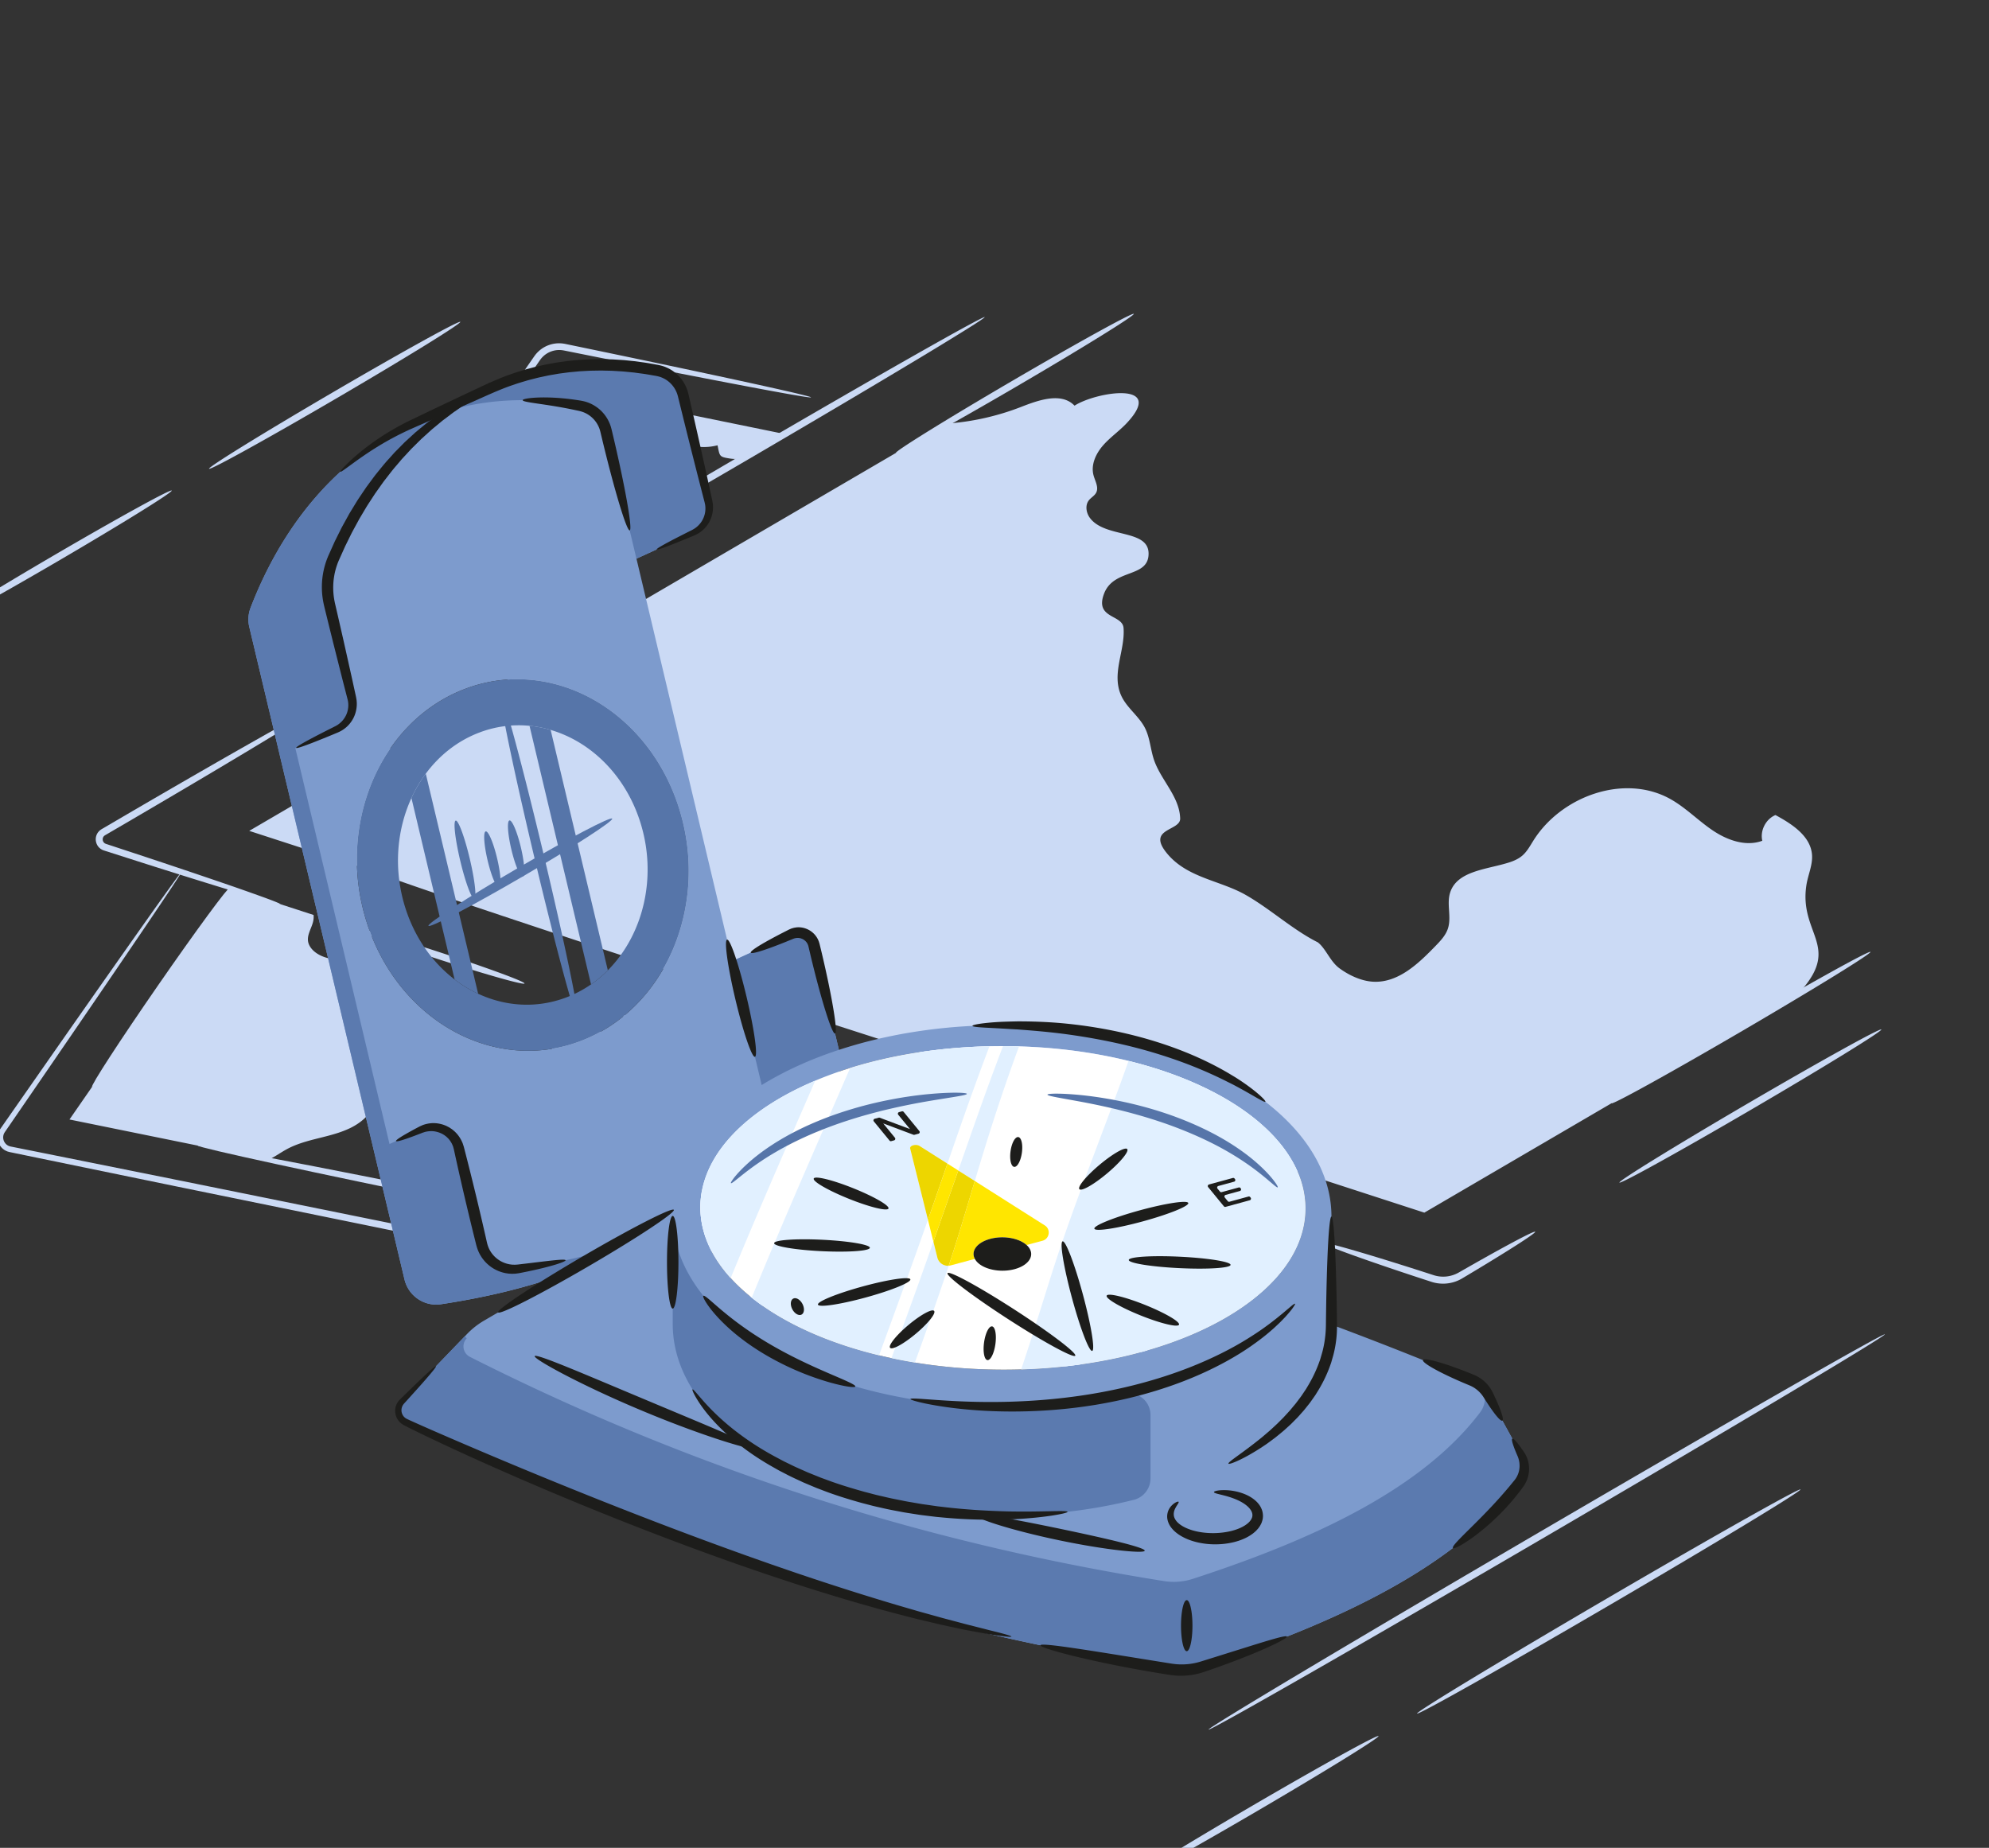 <svg xmlns="http://www.w3.org/2000/svg" width="395" height="367" fill="none"><rect width="100%" height="100%" fill="#333333" stroke="none"/><path fill="#CBDAF5" d="M11.463 111.477c12.7-7.425 22.838-13.714 22.643-14.047-.194-.333-10.648 5.416-23.349 12.84-12.7 7.425-22.838 13.714-22.644 14.047.195.333 10.649-5.416 23.35-12.84zm55.355-32.359c13.779-8.054 24.79-14.854 24.596-15.187-.195-.333-11.523 5.926-25.301 13.981-13.78 8.055-24.791 14.855-24.596 15.188.194.333 11.522-5.927 25.3-13.982zM81.83 211.431a8.919 8.919 0 0 0-3.314 1.622c-2.163 1.7-2.858 4.308-4.165 6.604-1.106 1.942-2.72 3.36-4.714 4.344-4.06 2.002-8.815 2.096-12.792 4.303-1.198.665-2.311 1.474-3.553 2.062l-.025.011-39.468-8.033 31.85-46.022 16.625 5.401a4.13 4.13 0 0 1-.066 1.195c-.314 1.561-1.558 3.058-.844 4.683.623 1.417 2.226 2.301 3.661 2.663 2.98.751 7.987.133 9.463 3.619.375.888.088 1.556-.037 2.438-.118.842.516 1.423 1.19 1.818 1.323.773 2.995.937 3.977 2.237 1.113 1.476.406 3.374.504 5.053.11 1.868.834 3.611 2.017 5.051.243.298.067.854-.308.951zm73.992-125.229-8.369 4.892c-.852.085-1.708.1-2.492-.024-2.146-.338-2.017-.427-2.46-2.628-5.842 1.488-9.826-2.282-15.296-3.058-4.927-.698-11.862 4.57-12.062 6.859-.201 2.29 6.868 1.93 7.296 3.335.427 1.405-3.27 1.828-2.083 4.054 1.189 2.228 4.052-.722 5.774.23.96.529 1.593 1.65 1.676 2.716l-5.277 3.084c-6.286 1.624-12.676 5.792-17.17 4.6-5.115-1.356 1.591-4.263.198-5.271-1.393-1.009-10.572.042-10.572.042l18.956-27.393 41.881 8.562z"/><path fill="#CBDAF5" d="M161.048 78.92c-.01.047-.516-.01-1.475-.157a188.75 188.75 0 0 1-4.177-.717c-3.62-.651-8.85-1.64-15.307-2.89a4161.124 4161.124 0 0 1-25.906-5.107l-1.646-.33c-.27-.052-.57-.118-.8-.15a4.682 4.682 0 0 0-.742-.052 4.663 4.663 0 0 0-2.793.98c-.1.077-.193.164-.291.245-.089.09-.182.178-.269.27-.081.098-.17.19-.246.293-.077.106-.148.193-.235.322l-1.003 1.454-8.324 12.053c-11.421 16.505-21.826 31.401-29.415 42.144a1294.708 1294.708 0 0 1-9.047 12.683 184.505 184.505 0 0 1-2.519 3.407c-.59.77-.917 1.162-.956 1.134-.04-.028.212-.471.725-1.295.514-.821 1.291-2.021 2.302-3.557 2.024-3.072 4.99-7.491 8.681-12.935 7.381-10.887 17.657-25.873 29.08-42.378 2.858-4.123 5.651-8.15 8.348-12.037l1.008-1.45c.077-.115.187-.258.284-.387.098-.133.213-.25.321-.376.113-.12.232-.234.35-.347.126-.105.246-.218.378-.316a5.995 5.995 0 0 1 3.609-1.244c.32 0 .64.02.955.071.33.05.581.112.863.168l1.645.34 3.232.671c8.513 1.77 16.177 3.381 22.608 4.754 6.432 1.374 11.631 2.51 15.22 3.326 1.793.407 3.183.734 4.124.972.939.239 1.428.386 1.42.433l-.002.004zM35.94 173.347c.02.014-.126.266-.428.744-.303.479-.763 1.185-1.372 2.105a1010.74 1010.74 0 0 1-5.389 8.016c-4.704 6.944-11.548 16.967-20.03 29.334l-6.662 9.705-.874 1.271-.22.319c-.032.049-.051.09-.08.133-.023.045-.057.084-.072.132-.038.092-.086.182-.107.28-.012.049-.032.095-.039.144l-.022.149c-.011.049-.009.099-.011.149 0 .051-.009.101-.002.15.011.101.013.202.04.3.037.199.118.389.22.564l.08.129c.03.042.065.078.096.119.057.084.141.144.21.218l.121.091.06.046.066.037.132.075.141.058.07.029c.024.009.05.013.075.02l.148.04c.119.027.258.054.386.079l.789.158 1.586.318 3.214.644 27.601 5.552 63.23 12.814c44.849 9.128 85.438 17.47 114.804 23.576l5.373 1.119 1.301.272.322.067c.106.022.197.033.297.052a4.362 4.362 0 0 0 2.811-.537c.333-.19.634-.428.899-.697.27-.27.477-.563.719-.914l1.39-1.985 2.652-3.784c3.429-4.872 6.381-9.068 8.793-12.498a965.796 965.796 0 0 1 5.605-7.867c.646-.894 1.145-1.573 1.486-2.026.342-.452.527-.676.546-.663.02.014-.126.266-.428.745-.302.478-.763 1.184-1.372 2.104a1001.985 1001.985 0 0 1-5.389 8.016l-8.598 12.634a21445.494 21445.494 0 0 0-3.975 5.815c-.22.327-.486.714-.804 1.036a5.093 5.093 0 0 1-1.073.85 5.25 5.25 0 0 1-3.394.681c-.116-.02-.242-.037-.35-.059l-.323-.065-1.304-.259-5.383-1.071c-29.417-5.859-70.036-14.046-114.885-23.174l-63.209-12.922-27.576-5.678a4784.73 4784.73 0 0 1-4.793-.991c-.263-.055-.525-.11-.787-.163-.133-.028-.256-.052-.398-.084l-.236-.064c-.04-.011-.079-.021-.118-.035l-.113-.046-.227-.097-.214-.122-.107-.063-.098-.074a8.252 8.252 0 0 1-.194-.15c-.115-.115-.242-.221-.339-.353-.05-.064-.104-.126-.15-.191l-.129-.206a2.907 2.907 0 0 1-.341-.9c-.04-.157-.048-.318-.06-.479-.007-.08.001-.161.002-.241.005-.08.003-.161.02-.241l.04-.238c.013-.08.041-.155.062-.232.04-.157.11-.301.174-.447.03-.074.075-.138.115-.208.04-.066.084-.139.123-.199l.222-.318.882-1.266 6.736-9.653A6761.401 6761.401 0 0 1 28.3 183.894c2.42-3.424 4.31-6.077 5.604-7.866.646-.895 1.145-1.574 1.486-2.026.342-.452.527-.676.547-.664l.002.009z"/><path fill="#CBDAF5" d="M91.13 110.604c.318.22-3.145 5.771-7.731 12.397-4.586 6.628-8.562 11.822-8.879 11.603-.318-.22 3.145-5.771 7.731-12.397 4.586-6.627 8.562-11.821 8.879-11.603zm-45.428 65.642c.318.22-5.563 9.265-13.133 20.205-7.571 10.939-13.965 19.629-14.283 19.411-.318-.22 5.564-9.265 13.134-20.205 7.57-10.94 13.965-19.629 14.282-19.411zm-6.438 51.28c.077-.378 23.943 4.161 53.305 10.136 29.362 5.976 53.103 11.128 53.026 11.506-.077.378-23.943-4.161-53.305-10.136-29.362-5.976-53.103-11.128-53.026-11.506z"/><path fill="#CBDAF5" d="m236.29 238.265-17.813 25.739-55.552-11.307-34.957-7.116a41.19 41.19 0 0 1-1.792-1.421c-3.672-3.08-6.835-6.717-9.827-10.447-2.892-3.605-6.19-7.298-7.884-11.658-.812-2.087-1.158-4.386-.649-6.591.259-1.125.73-2.188 1.136-3.265.432-1.148.662-2.248.672-3.476.007-1.004 0-2.067.508-2.969.438-.78 1.184-1.305 2.043-1.532 2.048-.539 4.39.171 6.407.535 2.665.48 5.32 1.004 7.969 1.567 2.015.429 4.636.628 5.974 2.412 1.075 1.432 1.092 3.612 3.002 4.277 1.513.526 3.424.448 4.354 1.995.981 1.63-.304 4.134 1.695 5.125 1.351.671 3.08.808 3.891 2.251.173.311.124.857-.308.951-.775.169-3.043.886-1.869 2.004.488.464 1.241.671 1.853.914.805.317 1.61.637 2.415.955 2.79 1.104 5.69 2.75 8.759 1.917 2.468-.67 5.212-2.139 7.753-.877 1.705.847 2.765 3.284 1.475 4.91-.187.236-1.135.932-.96 1.254.088.162.755.22.899.246a24.778 24.778 0 0 0 3.139.39.517.517 0 0 1 .537-.408c.177 0 .315.062.422.155 1.888-.429 3.981-.193 5.94.079 1.387.192 2.867.43 3.893 1.382 1.15 1.068 1.431 2.744 1.962 4.221.53 1.477 1.695 3.028 3.26 2.916.724-.052 1.392-.463 2.117-.468 2.08-.009 2.808 2.989 4.731 3.784 1.758.728 3.609-.642 5.171-1.731 1.563-1.088 3.989-1.841 5.14-.324.425.563.53 1.298.786 1.957.465 1.199 1.514 2.186 2.771 2.453 1.257.266 2.68-.263 3.356-1.356 1.03-1.666.158-3.799-.57-5.617-.729-1.817-1.155-4.234.381-5.449 1.683-1.331 4.94-.474 5.647-2.502.203-.583.08-1.223.077-1.842a6.92 6.92 0 0 1 .09-1.168l21.956 7.135zm121.567-41.727a8.728 8.728 0 0 0-.658.859l-74.337 43.449-233.368-75.825 138.373-80.877a50.674 50.674 0 0 0 14.923-3.328c3.51-1.369 7.99-2.957 10.606-.245 4.315-2.786 18.195-4.946 10.414 3.413-1.479 1.588-3.302 2.831-4.734 4.46-1.433 1.63-2.471 3.85-1.911 5.947.308 1.153 1.075 2.374.535 3.44-.325.64-1.035.985-1.473 1.552-.775 1.007-.512 2.526.261 3.535 3.063 4 11.597 2.12 11.611 7.028.014 4.909-6.895 2.908-8.83 7.934-1.934 5.026 3.654 4.119 3.859 6.839.341 4.532-2.477 9.076-.44 13.489 1.109 2.401 3.49 4.01 4.69 6.366.965 1.893 1.082 4.095 1.724 6.121 1.307 4.137 5.14 7.425 5.271 11.863.074 2.52-6.692 1.913-2.676 6.86 4.017 4.946 10.518 5.393 15.651 8.302 4.9 2.778 9.399 6.958 14.362 9.44 1.61 1.253 2.429 3.772 4.27 5.134 1.879 1.389 4.352 2.558 6.722 2.685 5.036.271 9.103-3.728 12.359-7.078 1.002-1.032 2.036-2.114 2.484-3.482.74-2.258-.272-4.802.421-7.077 1.34-4.401 7.294-4.645 11.68-6.035.952-.301 1.889-.704 2.649-1.351.958-.815 1.564-1.955 2.233-3.02 5.569-8.876 18.144-13.353 27.266-8.198 3.026 1.709 5.479 4.268 8.363 6.207 2.884 1.938 6.564 3.25 9.822 2.04-.473-2.024.694-4.308 2.614-5.107 3.283 1.779 6.973 4.156 7.259 7.88.157 2.039-.795 3.988-1.11 6.009-1.493 9.575 6.729 12.009-.885 20.771z"/><path fill="#CBDAF5" d="M371.462 189.06c.194.333-11.165 7.335-25.374 15.64-14.209 8.304-25.883 14.765-26.078 14.432-.194-.333 11.165-7.334 25.374-15.639 14.208-8.305 25.883-14.766 26.078-14.433zM177.907 89.964c-.194-.333 10.226-6.786 23.275-14.413 13.05-7.627 23.786-13.54 23.981-13.208.195.334-10.226 6.786-23.275 14.413-13.049 7.628-23.786 13.54-23.981 13.208zm17.644-26.982c.049.082-1.221.932-3.559 2.395a717.607 717.607 0 0 1-9.97 6.085c-8.449 5.084-20.169 12.025-33.159 19.618-12.989 7.592-24.789 14.399-33.366 19.265-4.288 2.433-7.77 4.382-10.193 5.701-2.422 1.319-3.786 2.009-3.833 1.926-.049-.082 1.22-.932 3.558-2.395s5.745-3.542 9.97-6.084c8.449-5.085 20.17-12.026 33.159-19.619 12.99-7.592 24.79-14.399 33.366-19.265 4.288-2.433 7.77-4.382 10.193-5.7 2.424-1.32 3.786-2.01 3.834-1.927zM94.209 122.214c.194.333-6.423 4.563-14.781 9.449-8.358 4.884-15.291 8.575-15.486 8.242-.194-.334 6.423-4.563 14.781-9.449 8.358-4.885 15.291-8.575 15.486-8.242z"/><path fill="#CBDAF5" d="M63.942 139.905c.049.083-1.001.804-2.939 2.033-1.939 1.23-4.767 2.971-8.278 5.096-7.02 4.25-16.769 10.038-27.578 16.356-1.353.788-2.688 1.568-4.004 2.337l-.247.144c-.05.026-.057.039-.084.056-.024.016-.046.032-.071.046-.04.038-.081.073-.118.112a1.921 1.921 0 0 1-.049.063l-.026.031-.019.035a.93.93 0 0 0-.124.626.92.92 0 0 0 .291.561c.043.031.077.073.126.095l.069.042c.023.014.051.021.077.032l.078.034.132.043.263.087 8.082 2.668c5.15 1.71 9.779 3.269 13.663 4.597a509.39 509.39 0 0 1 9.174 3.214c2.157.788 3.335 1.268 3.305 1.359-.03.093-1.265-.212-3.473-.842s-5.389-1.584-9.312-2.792a1622.803 1622.803 0 0 1-13.755-4.312l-8.107-2.591-.263-.086-.132-.042-.179-.07c-.06-.025-.12-.047-.178-.078l-.17-.101c-.117-.063-.216-.154-.32-.238-.406-.353-.655-.861-.735-1.38a2.313 2.313 0 0 1 .307-1.546l.052-.088.061-.081.128-.16c.09-.099.191-.192.294-.28l.163-.115c.052-.035.12-.082.154-.1l.247-.145 4.001-2.342c10.81-6.318 20.637-11.971 27.786-16.003a510.888 510.888 0 0 1 8.502-4.713c2.023-1.086 3.165-1.646 3.214-1.563l-.008.001zm4.773 43.909c.119-.366 8.152 1.914 17.94 5.095 9.79 3.181 17.63 6.056 17.509 6.423-.119.367-8.152-1.914-17.94-5.094-9.79-3.181-17.63-6.057-17.51-6.424zm53.928 17.523c.029-.093 1.563.309 4.312 1.114 2.748.805 6.71 2.013 11.597 3.535 9.774 3.042 23.247 7.338 38.101 12.165 14.854 4.827 28.279 9.271 37.975 12.554 4.848 1.642 8.764 2.993 11.461 3.957 2.696.965 4.173 1.54 4.144 1.633-.03.092-1.564-.31-4.312-1.115-2.749-.805-6.711-2.013-11.598-3.535-9.773-3.042-23.247-7.337-38.101-12.164s-28.279-9.271-37.975-12.554c-4.848-1.642-8.764-2.993-11.46-3.956-2.697-.964-4.174-1.54-4.144-1.633v-.001zm140.002 45.49c.06-.183 2.557.444 6.547 1.607 3.99 1.164 9.471 2.863 15.499 4.822a6.204 6.204 0 0 0 4.981-.506l.944-.54 1.832-1.044c2.389-1.356 4.55-2.56 6.375-3.554 3.649-1.986 5.955-3.133 6.053-2.966.098.166-2.033 1.614-5.555 3.819a423.37 423.37 0 0 1-6.223 3.811l-1.809 1.085c-.309.185-.621.369-.936.558a7.395 7.395 0 0 1-3.547 1.028 7.476 7.476 0 0 1-2.546-.364c-6.029-1.959-11.462-3.807-15.374-5.211-3.911-1.404-6.301-2.363-6.241-2.548v.003zm58.963-11.957c-.195-.334 11.291-7.409 25.652-15.804 14.363-8.394 26.163-14.929 26.358-14.596.194.333-11.291 7.409-25.652 15.803-14.363 8.395-26.163 14.93-26.358 14.597zm-95.03-12.311c-.119.367-34.12-10.351-75.945-23.941-41.825-13.59-75.634-24.903-75.515-25.27.119-.367 34.121 10.352 75.946 23.941 41.825 13.59 75.633 24.904 75.514 25.27zm-3.054 151.606c-.195-.333 10.895-7.176 24.767-15.285 13.874-8.109 25.279-14.413 25.473-14.08.195.334-10.894 7.177-24.767 15.286-13.874 8.108-25.278 14.413-25.473 14.079zm57.893-33.836c-.195-.333 16.693-10.566 37.721-22.857 21.028-12.29 38.232-21.984 38.426-21.651.195.334-16.694 10.566-37.722 22.857-21.028 12.29-38.231 21.984-38.425 21.651zm-41.397 3.179c-.194-.333 29.711-18.175 66.797-39.851s67.307-38.977 67.501-38.644c.195.333-29.711 18.175-66.797 39.851s-67.306 38.977-67.501 38.644z"/><path fill="#7D9BCD" d="m302.043 288.841-6.526-11.839a6.559 6.559 0 0 0-3.208-2.884 748.156 748.156 0 0 0-9.723-3.993 776.882 776.882 0 0 0-18.123-7.027h-.048v-21.564l.002-.038c-.06-10.465-7.435-19.938-19.308-26.793a66.726 66.726 0 0 0-4.668-2.451c-4.97-2.366-10.551-4.317-16.582-5.766-7.727-1.854-16.191-2.878-25.066-2.878-.586 0-1.171.005-1.754.015l-.118.002a84.904 84.904 0 0 0-1.984.05c-.442.016-.881.033-1.321.053-.166.005-.331.017-.495.025-.401.019-.802.038-1.201.062l-.546.037c-.379.025-.759.05-1.136.079-.19.013-.378.031-.569.044-.37.031-.738.06-1.104.093l-.577.056c-.36.035-.722.07-1.08.109l-.579.064c-.356.039-.712.079-1.071.124l-.569.071c-.356.045-.71.093-1.065.144-.185.023-.369.052-.555.077-.356.05-.711.105-1.065.157l-.536.085c-.358.056-.715.114-1.073.174-.17.031-.343.058-.515.089-.36.062-.722.128-1.08.194-.163.031-.323.06-.486.093-.368.07-.732.143-1.098.217l-.451.091a122.957 122.957 0 0 0-1.527.331c-.39.087-.775.178-1.158.267l-.352.085c-.407.097-.808.198-1.209.298a90.557 90.557 0 0 0-5.916 1.725l-4.949-20.8a3.24 3.24 0 0 0-4.503-2.198l-11.742 5.377-19.013-79.939 11.296-5.173a5.405 5.405 0 0 0 3.009-6.162l-5.036-21.174a6.501 6.501 0 0 0-5.093-4.87c-12.223-2.38-23.705-.913-33.753 3.768v-.004L81.65 84.291v.003c-5.07 2.341-9.779 5.499-14.038 9.392-7.52 6.873-13.633 16.04-17.86 27.054a6.426 6.426 0 0 0-.242 3.793l6.062 25.489 18.7 78.611 6.062 25.489c.78 3.274 3.936 5.421 7.264 4.912 8.377-1.276 16.588-3.152 24.322-5.961L96.112 262.3a15.502 15.502 0 0 0-3.35 2.637L79.82 278.385a2.558 2.558 0 0 0 .69 4.056c44.711 22.585 95.015 40.054 151.955 49.093 2.103.335 4.258.174 6.285-.482 27.431-8.917 50.449-20.034 62.89-36.422a5.322 5.322 0 0 0 .406-5.785l-.004-.004zM72.925 183.465c-6.312-19.325 2.408-40.215 19.476-46.66 17.064-6.443 36.016 4 42.327 23.325 6.312 19.326-2.41 40.215-19.476 46.658-17.066 6.445-36.016-3.997-42.327-23.323zm185.693 61.177c-4.187 15.497-29.087 27.389-59.258 27.389-16.589 0-31.63-3.594-42.538-9.41-9.016-4.807-15.207-11.128-17.112-18.187a17.502 17.502 0 0 1-.339-7.771l27.234-23.615c.027-.078.048-.155.073-.233 9.313-3.19 20.393-5.041 32.293-5.041 16.588-.002 31.629 3.597 42.539 9.407 10.905 5.816 17.677 13.846 17.732 22.721a17.809 17.809 0 0 1-.622 4.74h-.002z"/><path fill="#fff" d="M259.24 239.902a17.767 17.767 0 0 1-.621 4.74c-4.188 15.497-29.087 27.389-59.258 27.389-16.59 0-31.631-3.594-42.538-9.41-9.016-4.807-15.208-11.128-17.113-18.187a17.59 17.59 0 0 1-.621-4.532c-.109-17.745 26.699-32.128 59.881-32.128 16.588-.002 31.629 3.597 42.538 9.407 10.906 5.816 17.678 13.847 17.732 22.721z"/><path fill="#E1F0FF" d="M145.104 253.84c2.498-6.07 5.059-12.114 7.652-18.145 3.024-7.029 6.09-14.042 9.143-21.06-13.951 5.882-22.876 15.012-22.814 25.267a17.81 17.81 0 0 0 .622 4.532c.896 3.327 2.747 6.488 5.395 9.406h.002zm35.652-25.724 1.599 6.422 1.925 7.716c-3.16 9.001-6.432 17.965-9.704 26.927-6.646-1.609-12.653-3.841-17.753-6.56-2.795-1.49-5.322-3.128-7.531-4.888 5.005-12.269 10.307-24.415 15.599-36.564 1.314-3.016 2.627-6.034 3.937-9.053 8.184-2.551 17.605-4.094 27.676-4.313-2.937 7.711-5.655 15.506-8.352 23.304l-5.522-3.504c-.011-.006-.021-.016-.035-.022-.727-.42-1.984-.067-1.837.535h-.002zm7.651 23.273c-.156.48-.315.958-.478 1.436-2.004 5.959-4.104 11.88-6.24 17.792a100.27 100.27 0 0 1-4.65-.879c.989-2.71 1.981-5.418 2.966-8.127 1.816-4.995 3.593-10 5.357-15.012l.786 3.158a2.16 2.16 0 0 0 2.259 1.632zm13.969-43.563c-2.489 6.734-4.757 13.543-6.875 20.408a834.183 834.183 0 0 0-1.914 6.321l-3.282-2.081c1.23-3.52 2.461-7.04 3.702-10.554a563.98 563.98 0 0 1 5.185-14.144c1.066.002 2.129.019 3.182.05h.002zm39.133 9.355c-5.008-2.668-10.892-4.869-17.391-6.468a598.579 598.579 0 0 1-1.216 3.401c-4.772 13.175-10.04 26.179-14.257 39.549-1.926 6.108-3.798 12.246-5.849 18.315 28.609-.861 51.797-12.429 55.826-27.335a17.6 17.6 0 0 0 .621-4.739c-.054-8.875-6.826-16.905-17.732-22.721l-.002-.002z"/><path fill="#5B7AAF" d="M228.481 281.07v12.543c0 2.01-1.357 3.777-3.307 4.267-7.949 1.998-16.723 3.104-25.95 3.104-18.063 0-34.442-4.238-46.316-11.096-9.815-5.668-16.558-13.122-18.632-21.447a22.614 22.614 0 0 1-.679-5.345v-21.604c.011 1.814.242 3.597.679 5.345 2.074 8.323 8.815 15.779 18.632 21.445 11.876 6.858 28.253 11.098 46.316 11.098 8.425 0 16.474-.922 23.859-2.604 2.765-.63 5.4 1.457 5.4 4.292l-.002.002zm73.563 7.771-6.526-11.839a6.494 6.494 0 0 0-1.104-1.469 4.826 4.826 0 0 1-.493 5.01c-11.285 14.867-32.167 24.952-57.053 33.04a12.257 12.257 0 0 1-5.702.44c-51.655-8.199-97.289-24.048-137.848-44.538a2.32 2.32 0 0 1-.628-3.679l-.4-.385-12.474 12.96a2.558 2.558 0 0 0 .691 4.056c44.711 22.585 95.014 40.054 151.955 49.093 2.102.335 4.257.174 6.284-.482 27.431-8.917 50.449-20.034 62.89-36.422a5.322 5.322 0 0 0 .406-5.785h.002zm-199.118-36.829c-3.326.505-6.484-1.64-7.264-4.914l-4.538-19.085c-.788-3.314-4.408-5.08-7.506-3.663l-9.349 4.281 6.062 25.489c.78 3.276 3.936 5.421 7.264 4.914 8.377-1.278 16.584-3.152 24.318-5.961l7.986-4.662c-5.512 1.558-11.202 2.72-16.971 3.601h-.002zm58.727-64.295a3.238 3.238 0 0 0-4.501-2.198l-11.744 5.377 5.855 24.608c4.462-2.751 9.632-5.115 15.339-6.991l-4.949-20.796zM96.814 77.342 81.645 84.29h.002c-5.07 2.345-9.779 5.503-14.038 9.396-7.52 6.875-13.635 16.04-17.86 27.054a6.433 6.433 0 0 0-.242 3.795l6.062 25.489 11.299-5.173a5.406 5.406 0 0 0 3.008-6.164l-4.42-18.576a14.76 14.76 0 0 1 .75-9.179c5.451-12.828 13.565-22.946 23.499-29.58h.002a53.155 53.155 0 0 1 7.111-4.004v-.004l-.004-.002zM74.267 228.631l3.088-1.416-18.698-78.608-3.09 1.415h-.002l18.7 78.609h.002zm66.429-129.007L135.66 78.45a6.472 6.472 0 0 0-5.037-4.861c-12.244-2.397-23.745-.931-33.809 3.756a53.704 53.704 0 0 0-7.11 4.004c7.923-2.17 16.525-2.504 25.531-.75a6.498 6.498 0 0 1 5.092 4.871l6.064 25.49 11.298-5.177a5.404 5.404 0 0 0 3.007-6.162v.002z"/><path fill="#5675A9" d="M145.158 234.988c-.048-.044.027-.218.217-.511.095-.145.221-.321.372-.524.155-.202.344-.422.557-.672.862-.993 2.221-2.339 4.074-3.791a41.557 41.557 0 0 1 3.142-2.224c.577-.384 1.195-.744 1.826-1.125.64-.362 1.297-.744 1.988-1.098a57.67 57.67 0 0 1 4.402-2.093 66.96 66.96 0 0 1 4.883-1.864 79.602 79.602 0 0 1 4.999-1.503 80.764 80.764 0 0 1 4.73-1.089 78.788 78.788 0 0 1 8.115-1.197c4.651-.426 7.541-.292 7.553-.043.017.283-2.833.634-7.374 1.398a130.32 130.32 0 0 0-7.919 1.582c-1.481.335-3.02.74-4.609 1.177a99.348 99.348 0 0 0-4.873 1.504 81.53 81.53 0 0 0-4.773 1.782 68.227 68.227 0 0 0-4.325 1.932c-.681.323-1.33.67-1.969.995-.625.344-1.241.666-1.818 1.008a55.594 55.594 0 0 0-3.175 1.964c-3.798 2.54-5.8 4.596-6.023 4.392zm62.861-17.582c.017-.246 2.863-.328 7.434.172 4.557.519 10.857 1.667 17.498 4.058 3.312 1.204 6.385 2.594 9.062 4.079 2.678 1.487 4.957 3.067 6.745 4.542 1.791 1.477 3.09 2.84 3.909 3.843.817 1.007 1.17 1.638 1.073 1.719-.225.196-2.134-1.888-5.812-4.476a57.574 57.574 0 0 0-6.757-4.058c-2.643-1.355-5.649-2.658-8.878-3.831-6.473-2.331-12.596-3.669-17.045-4.525-4.457-.838-7.254-1.237-7.231-1.523h.002z"/><path fill="#EDD600" d="m188.15 231.107-2.608 7.537a593.646 593.646 0 0 1-1.262 3.61l-1.925-7.717-1.599-6.421c-.147-.6 1.109-.953 1.837-.535.014.006.024.016.035.022l5.522 3.504zm2.154 1.369c-1.647 4.708-3.289 9.418-4.942 14.125l.786 3.157a2.16 2.16 0 0 0 2.259 1.633c1.841-5.576 3.497-11.208 5.179-16.834l-3.282-2.081z"/><path fill="#FFE600" d="M190.305 232.474c-1.648 4.708-3.29 9.419-4.943 14.125l-1.067-4.288-.015-.058c.424-1.205.844-2.409 1.262-3.611.871-2.511 1.741-5.022 2.608-7.537l2.155 1.369zm16.717 13.956-2.637.707h-.002l-.513.138a4.563 4.563 0 0 0-.778-.558c-1.148-.664-2.734-1.016-4.344-.966h-.002a9.138 9.138 0 0 0-2.142.314c-2.602.71-3.843 2.418-3.006 3.97l-4.792 1.286a2.242 2.242 0 0 1-.401.068c1.841-5.576 3.497-11.208 5.179-16.834l6.641 4.215 7.262 4.607c1.241.786.952 2.674-.467 3.053h.002z"/><path fill="#1D1D1B" d="M203.094 246.717c-1.663-.96-4.248-1.266-6.488-.652-2.604.712-3.843 2.418-3.006 3.97.079.148.178.295.296.44.29.356.678.668 1.133.931 1.663.96 4.249 1.266 6.489.655 2.854-.781 4.068-2.755 2.711-4.411a3.45 3.45 0 0 0-.357-.371 4.447 4.447 0 0 0-.778-.56m-23.641-25.889 3.121 3.812a.328.328 0 0 1-.166.523l-.804.219a.329.329 0 0 1-.201-.01l-5.955-2.236-.031.008 2.309 2.821a.327.327 0 0 1-.166.522l-.564.155a.322.322 0 0 1-.338-.108l-3.123-3.812a.328.328 0 0 1 .166-.523l.804-.219a.329.329 0 0 1 .201.01l5.973 2.24.021-.004-2.315-2.826a.327.327 0 0 1 .166-.523l.563-.155a.324.324 0 0 1 .339.108v-.002zm65.372 13.13-4.728 1.292a.327.327 0 0 0-.166.523l3.123 3.814c.081.1.214.141.338.108l4.802-1.313a.326.326 0 0 0 .166-.522l-.087-.107a.33.33 0 0 0-.339-.108l-3.765 1.028a.323.323 0 0 1-.339-.109l-.593-.724a.327.327 0 0 1 .167-.523l2.825-.772a.327.327 0 0 0 .166-.523l-.058-.069a.323.323 0 0 0-.339-.109l-3.386.926a.325.325 0 0 1-.339-.109l-.484-.59a.327.327 0 0 1 .167-.523l3.128-.856a.326.326 0 0 0 .167-.522l-.087-.107a.33.33 0 0 0-.339-.108v.003z"/><path fill="#5675A9" d="M103.822 174.073c10.076-5.881 18.026-11.021 17.757-11.482-.269-.461-8.655 3.933-18.731 9.813-10.076 5.881-18.026 11.022-17.757 11.483.269.461 8.655-3.933 18.731-9.814z"/><path fill="#5675A9" d="M114.666 202.051c-.519.124-4.335-14.048-8.523-31.654-4.187-17.606-7.161-31.977-6.642-32.101.519-.124 4.334 14.048 8.522 31.654 4.188 17.606 7.161 31.977 6.643 32.101zm-10.84-27.962c-.519.124-1.533-2.269-2.265-5.345-.732-3.077-.904-5.669-.386-5.793.519-.124 1.534 2.269 2.266 5.345.731 3.077.904 5.669.385 5.793zm-4.718 2.177c.518-.123.346-2.717-.386-5.793-.731-3.076-1.745-5.469-2.264-5.345-.52.123-.347 2.717.385 5.793.731 3.075 1.745 5.469 2.264 5.345zm-4.926 2.202c-.519.124-1.763-3.243-2.782-7.519-1.016-4.277-1.42-7.843-.902-7.967.519-.124 1.764 3.243 2.782 7.52 1.016 4.276 1.421 7.842.902 7.966zm.775 18.902a25.231 25.231 0 0 1-4.676-2.84l-8.573-36.039a26.93 26.93 0 0 1 2.85-4.835l10.399 43.714zm25.751-4.654a23.763 23.763 0 0 1-3.334 2.795l-12.216-51.359c1.419.134 2.822.409 4.193.812l11.359 47.752h-.002z"/><path fill="#5675A9" d="M134.729 160.13c-6.312-19.325-25.264-29.768-42.33-23.325-17.067 6.445-25.785 27.335-19.476 46.66 6.31 19.326 25.26 29.769 42.327 23.324 17.066-6.444 25.786-27.335 19.477-46.659h.002zm-14.021 32.586a23.638 23.638 0 0 1-3.334 2.795 22.811 22.811 0 0 1-4.954 2.604c-5.874 2.217-12.042 1.777-17.463-.745a25.286 25.286 0 0 1-4.676-2.84c-4.307-3.294-7.78-8.079-9.7-13.957-2.485-7.616-1.87-15.554 1.128-22.082a26.896 26.896 0 0 1 2.85-4.835c2.708-3.659 6.332-6.54 10.67-8.177a21.877 21.877 0 0 1 9.925-1.325 22.29 22.29 0 0 1 4.193.812c7.874 2.305 14.71 8.839 17.721 18.059 3.572 10.942.737 22.554-6.36 29.693v-.002z"/><path fill="#1D1D1B" d="M234.064 298.279c.048.064-.008.196-.132.399-.122.201-.32.476-.503.832-.186.355-.347.802-.33 1.28.01.48.217.98.647 1.454.432.471 1.071.904 1.837 1.243.767.345 1.656.608 2.618.778 1.918.339 4.158.331 6.325-.195.536-.14 1.061-.3 1.543-.507.248-.095.472-.215.701-.328.112-.058.215-.125.321-.185l.159-.093.145-.103c.203-.13.368-.281.542-.424.072-.077.145-.153.221-.228.075-.076.122-.157.186-.235.069-.075.098-.158.149-.234.021-.039.052-.077.066-.116l.044-.118c.079-.155.101-.308.116-.461.006-.153 0-.308-.037-.463a2.274 2.274 0 0 0-.176-.468 3.438 3.438 0 0 0-.699-.877c-.577-.537-1.277-.941-1.945-1.253-1.352-.623-2.583-.914-3.431-1.125-.854-.207-1.347-.338-1.347-.499 0-.151.495-.322 1.423-.382a11.05 11.05 0 0 1 3.934.508c.817.265 1.711.64 2.58 1.31.434.335.858.757 1.208 1.305.171.277.32.587.426.926.107.34.157.708.159 1.082a3.275 3.275 0 0 1-.194 1.103l-.092.266c-.031.089-.078.164-.119.247-.085.161-.164.333-.271.473-.102.143-.201.3-.317.43l-.351.389c-.249.23-.505.466-.78.656a8.648 8.648 0 0 1-1.734.978c-.606.269-1.236.466-1.878.633a15.722 15.722 0 0 1-3.791.445 15.495 15.495 0 0 1-3.516-.403c-1.105-.261-2.135-.642-3.043-1.15-.906-.505-1.702-1.148-2.254-1.939a3.898 3.898 0 0 1-.587-1.276 3.047 3.047 0 0 1-.052-1.278c.14-.794.536-1.344.887-1.694.356-.356.681-.548.916-.651.234-.102.383-.11.428-.048l-.002-.004zm-84.139-88.383c.611-.146-.133-5.473-1.662-11.899-1.528-6.427-3.263-11.519-3.873-11.374-.611.146.133 5.473 1.662 11.9 1.529 6.426 3.263 11.518 3.873 11.373zm-.83-20.687c-.129-.284 1.412-1.304 4.012-2.72.65-.354 1.365-.733 2.137-1.132l1.201-.612c.106-.052.199-.103.321-.159.141-.06.283-.122.428-.178.149-.046.302-.089.455-.132.157-.029.315-.056.474-.081 1.29-.151 2.716.347 3.669 1.423.126.128.223.281.333.424.103.147.188.31.279.467.075.164.153.331.217.503l.081.261c.025.084.056.188.07.244l.391 1.623c2.085 8.766 3.281 15.991 2.669 16.137-.609.145-2.795-6.844-4.882-15.613l-.38-1.624c-.015-.077-.029-.102-.04-.151l-.035-.13c-.031-.083-.068-.162-.099-.245-.046-.074-.081-.155-.13-.229-.054-.068-.093-.149-.155-.209a2.241 2.241 0 0 0-1.8-.796c-.081.012-.163.018-.244.025-.079.02-.159.037-.24.051a5.247 5.247 0 0 1-.232.077c-.093.035-.211.087-.316.128l-1.247.509c-.805.325-1.56.62-2.253.879-2.771 1.042-4.55 1.545-4.68 1.259l-.004.001zm-36.776 61.086c.067.298-2.817 1.26-7.615 2.251l-.921.186-.477.093-.242.047-.276.038c-.188.022-.376.062-.57.062-.193.008-.387.016-.584.02l-.597-.037c-.201-.018-.4-.058-.604-.087a7.414 7.414 0 0 1-4.42-2.666 7.463 7.463 0 0 1-1.318-2.536 17.433 17.433 0 0 1-.103-.349l-.077-.31-.155-.621c-.103-.416-.207-.838-.314-1.262-.42-1.7-.848-3.462-1.277-5.27a589.885 589.885 0 0 1-2.337-10.209l-.254-1.165c-.021-.091-.04-.202-.062-.275l-.064-.229-.06-.228-.087-.217a4.45 4.45 0 0 0-.983-1.51c-.11-.099-.211-.207-.323-.298l-.347-.264-.366-.222c-.122-.07-.254-.122-.38-.184a4.944 4.944 0 0 0-1.558-.389 5.234 5.234 0 0 0-1.48.135c-.115.025-.224.072-.336.105-.114.038-.215.062-.34.116l-.701.271a73.13 73.13 0 0 1-2.335.858c-1.296.443-2.04.621-2.107.478-.066-.143.558-.593 1.739-1.282.59-.344 1.32-.751 2.174-1.208.213-.114.436-.23.664-.352.106-.06.254-.122.387-.182.138-.058.275-.13.422-.18a6.427 6.427 0 0 1 1.944-.362c.7-.004 1.439.106 2.166.362.179.071.364.133.543.22l.53.277c.168.113.339.225.51.337.166.12.32.26.483.393a6.3 6.3 0 0 1 1.532 2.101l.139.311c.035.109.072.217.106.326l.105.329c.035.112.052.193.08.292l.297 1.154a583.745 583.745 0 0 1 2.512 10.166c.43 1.806.842 3.572 1.23 5.28l.29 1.27.14.625.07.31c.024.098.049.172.07.261.18.68.488 1.307.889 1.849a5.608 5.608 0 0 0 3.152 2.101c.149.029.296.071.445.092.149.02.298.037.445.057.149.003.296.009.442.013.147.012.29-.015.433-.017l.215-.014.242-.029.478-.056c.316-.037.624-.074.924-.108 4.813-.577 7.802-.98 7.872-.664v-.004zM96.815 77.348c.033.072-.22.283-.73.62-.253.168-.573.367-.952.596l-.612.366c-.213.14-.442.286-.682.443-.482.308-1.02.649-1.606 1.022l-1.86 1.288c-.338.22-.667.484-1.012.743l-1.066.806c-.182.14-.374.27-.554.424l-.552.458-1.148.949-.296.244-.289.261c-.193.175-.387.353-.584.53l-1.208 1.095-1.207 1.194-.62.614c-.212.203-.404.43-.609.647l-1.237 1.335c-.215.221-.406.467-.612.705l-.612.722c-.844.953-1.618 2.012-2.449 3.065-.402.536-.786 1.1-1.188 1.657l-.602.844-.574.88c-.38.59-.778 1.178-1.157 1.788l-1.111 1.868c-.093.157-.188.314-.281.473-.093.157-.176.321-.266.484l-.53.976c-.352.654-.724 1.306-1.047 1.99-.335.677-.672 1.359-1.01 2.046-.315.699-.63 1.404-.948 2.112l-.238.531-.118.263-.1.252c-.07.166-.134.335-.192.505a13.452 13.452 0 0 0-.64 2.592c-.204 1.4-.185 2.814.032 4.171.054.34.122.67.197 1.012.084.358.165.715.248 1.071.165.71.325 1.413.486 2.108l.933 4.085c.597 2.662 1.162 5.193 1.69 7.56l.75 3.431.044.205.022.103.02.118c.028.159.059.317.078.476l.039.474c.004.159 0 .316 0 .471a6.342 6.342 0 0 1-.33 1.789 5.882 5.882 0 0 1-.78 1.535 5.9 5.9 0 0 1-1.101 1.197 5.917 5.917 0 0 1-1.29.817c-.232.114-.418.183-.615.269-.196.081-.39.16-.577.24a214.049 214.049 0 0 1-3.903 1.576c-2.155.838-3.378 1.233-3.442 1.09-.066-.144 1.032-.81 3.074-1.896 1.02-.542 2.277-1.188 3.742-1.926l.56-.281c.186-.095.397-.193.552-.286.339-.178.654-.419.95-.692.299-.269.556-.598.78-.954.223-.356.407-.753.521-1.177.119-.422.182-.869.178-1.326l-.015-.343c-.016-.114-.029-.228-.044-.345-.02-.114-.049-.228-.072-.342l-.02-.087-.027-.101-.052-.203c-.28-1.09-.573-2.227-.877-3.4l-1.895-7.512-1.007-4.067a797.11 797.11 0 0 1-.776-3.17 19.124 19.124 0 0 1-.24-1.161 15.705 15.705 0 0 1 .885-8.472l.117-.294.122-.273.244-.546.976-2.171c.352-.704.7-1.407 1.05-2.102.334-.701.722-1.371 1.09-2.043l.553-1.001c.093-.164.18-.333.279-.495.099-.161.197-.324.294-.484l1.168-1.911c.398-.623.817-1.226 1.22-1.83l.605-.896.637-.862c.426-.567.833-1.138 1.26-1.684.881-1.07 1.706-2.141 2.603-3.101.218-.244.437-.486.652-.728.219-.239.424-.484.653-.707l1.32-1.338c.219-.217.426-.441.65-.644l.662-.608 1.29-1.181 1.293-1.073a426.69 426.69 0 0 1 .935-.77l.318-.237 1.23-.912c.199-.147.396-.294.592-.437.193-.145.398-.27.592-.403l1.144-.755c.372-.242.724-.486 1.088-.687l2.002-1.156a96.208 96.208 0 0 1 1.737-.867l.741-.358c.236-.103.463-.192.67-.277a25.9 25.9 0 0 1 1.06-.407c.58-.205.897-.279.93-.207h.004z"/><path fill="#1D1D1B" d="M130.409 109.122c-.066-.143 1.309-.935 3.847-2.248l2.118-1.08.594-.298c.101-.05.204-.103.308-.153l.157-.077.139-.078a4.684 4.684 0 0 0 1.05-.763 4.733 4.733 0 0 0 1.438-3.961c-.017-.129-.027-.259-.062-.387-.031-.133-.048-.248-.093-.406-.077-.303-.157-.607-.238-.916a1610.32 1610.32 0 0 1-4.387-17.392l-.612-2.487-.038-.157-.039-.134-.074-.261c-.067-.168-.116-.345-.197-.51a5.465 5.465 0 0 0-2.157-2.46 5.853 5.853 0 0 0-1.016-.476 7.237 7.237 0 0 0-1.172-.271c-.888-.15-1.783-.326-2.693-.432l-1.368-.186-1.385-.135a52.723 52.723 0 0 0-.695-.068c-.232-.021-.466-.031-.699-.047l-1.407-.085c-.47-.025-.943-.025-1.417-.038-.475-.01-.951-.03-1.427-.014l-1.483.023c-.492.016-.984.05-1.471.074a89.68 89.68 0 0 1-.732.038c-.244.018-.486.045-.728.066l-1.446.136c-.479.064-.955.128-1.429.19-.236.032-.474.06-.709.096l-.703.122c-.466.084-.933.155-1.395.248-.461.099-.918.198-1.373.294-.457.09-.906.211-1.353.326-.446.118-.895.22-1.334.348-.875.267-1.748.504-2.591.81-1.703.553-3.316 1.238-4.88 1.92l-.968.422-.417-.931v-.004l1.377.513a1517.34 1517.34 0 0 1-15.264 6.74l.401-1.077v.004l.331.757-.726.32c-4.724 2.075-8.25 4.4-10.625 6.07-2.373 1.687-3.638 2.71-3.754 2.583-.099-.106.963-1.357 3.204-3.29 2.244-1.914 5.71-4.506 10.496-6.84l-.4 1.077v-.004l-.346-.716.746-.36c4.327-2.087 9.424-4.507 15.073-7.154l.934-.437.445.95v.004l-1.382-.509c1.612-.737 3.285-1.475 5.051-2.077.873-.33 1.781-.589 2.691-.875.457-.14.921-.252 1.386-.38.465-.124.931-.253 1.407-.352.475-.107.953-.211 1.431-.318.48-.098.968-.178 1.454-.269l.732-.131c.246-.041.492-.07.739-.107l1.489-.205 1.508-.147c.252-.023.506-.052.759-.07l.763-.043c.509-.025 1.02-.063 1.533-.079.514-.008 1.028-.015 1.545-.025.498-.016.992.004 1.485.015.494.016.986.018 1.476.043l1.463.093c.242.017.486.027.728.05l.722.074 1.437.147 1.419.2c.945.118 1.868.305 2.788.468.43.07.995.194 1.491.368.501.184.983.41 1.432.687a7.572 7.572 0 0 1 2.987 3.489c.109.23.179.476.266.714l.098.366.047.18.037.159.573 2.497c1.506 6.58 2.832 12.513 3.912 17.504l.2.925c.033.142.064.333.093.502.035.172.042.346.058.519a6.106 6.106 0 0 1-.192 2 5.99 5.99 0 0 1-1.922 3.043 5.752 5.752 0 0 1-1.375.873l-.174.081-.161.068-.317.132-.616.255c-.805.329-1.539.63-2.201.899-2.653 1.064-4.151 1.587-4.215 1.444v-.006z"/><path fill="#1D1D1B" d="M125.056 105.339c-.61.145-3.146-8.311-5.661-18.888-.039-.165-.077-.331-.118-.494l-.058-.242-.056-.201c-.031-.136-.08-.263-.126-.393-.041-.132-.101-.254-.155-.38a5.513 5.513 0 0 0-3.423-3.008c-.118-.037-.238-.064-.356-.097-.116-.033-.273-.06-.405-.09a93 93 0 0 0-5.217-.978c-3.477-.547-5.677-.76-5.677-1.089 0-.154.552-.31 1.559-.422 1.006-.108 2.47-.166 4.276-.09.904.038 1.892.11 2.951.226a48.35 48.35 0 0 1 2.49.337c.149.025.278.04.445.075.164.035.331.066.497.109a7.448 7.448 0 0 1 4.916 4.08c.079.179.165.355.227.54.067.185.135.369.183.56l.08.285.06.25.118.493c2.517 10.577 4.06 19.27 3.45 19.415v.002zm94.722 151.995c.234-.582 3.64.236 7.607 1.828 3.966 1.591 6.992 3.353 6.758 3.936-.234.583-3.64-.236-7.606-1.828-3.967-1.591-6.993-3.353-6.759-3.936zm15.898 60.472c.628 0 1.137 2.271 1.137 5.07 0 2.8-.509 5.071-1.137 5.071-.627 0-1.136-2.271-1.136-5.071 0-2.799.509-5.07 1.136-5.07zm-102.081-57.903c.628 0 1.137-4.12 1.137-9.204 0-5.083-.509-9.203-1.137-9.203-.627 0-1.136 4.12-1.136 9.203 0 5.084.509 9.204 1.136 9.204zm3.931 16.044c.145-.091.844.823 2.203 2.358 1.355 1.534 3.432 3.653 6.313 5.89a56.935 56.935 0 0 0 4.898 3.392 62.498 62.498 0 0 0 2.877 1.663l1.536.817c.257.143.524.269.791.398l.81.393c1.076.546 2.22 1.021 3.372 1.54.583.245 1.179.476 1.776.72l.902.364.923.335c2.459.935 5.071 1.728 7.76 2.48.675.176 1.347.352 2.013.528.668.174 1.34.314 2.002.471 1.322.325 2.645.561 3.936.828.647.13 1.293.227 1.93.341.32.054.637.11.953.165.315.056.631.108.945.149.629.089 1.25.178 1.864.267.308.042.614.091.918.13l.91.104c4.818.585 9.196.8 12.876.9 3.682.076 6.668 0 8.735-.038 2.068-.043 3.222-.039 3.241.12.018.153-1.103.445-3.165.761-2.062.311-5.067.633-8.799.764-3.731.107-8.19.056-13.115-.424l-.929-.085c-.312-.033-.624-.075-.939-.112l-1.907-.236a19.1 19.1 0 0 1-.968-.138l-.976-.153c-.652-.106-1.315-.197-1.977-.321-1.322-.258-2.675-.488-4.03-.813-.678-.157-1.367-.298-2.051-.475l-2.063-.538c-2.757-.768-5.431-1.601-7.948-2.59l-.943-.357c-.309-.129-.617-.257-.923-.387-.612-.259-1.22-.505-1.814-.768-1.179-.554-2.345-1.067-3.442-1.656l-.825-.424a16.855 16.855 0 0 1-.808-.431l-1.558-.887a56.27 56.27 0 0 1-2.91-1.816 49.676 49.676 0 0 1-4.9-3.737c-2.85-2.476-4.815-4.842-5.99-6.586-1.177-1.746-1.626-2.828-1.504-2.902v-.004zm106.438 14.754c-.176-.311 2.612-1.961 6.598-5.194.492-.41.997-.854 1.53-1.303.517-.468 1.049-.96 1.595-1.473.263-.265.533-.534.806-.807.137-.136.274-.273.412-.413.135-.141.265-.29.401-.435l.815-.891c.269-.306.526-.629.795-.949.134-.16.27-.321.405-.484.13-.166.254-.338.383-.507.254-.343.521-.683.773-1.038.242-.362.486-.726.734-1.093.06-.093.125-.182.184-.277l.17-.289.343-.579a26.708 26.708 0 0 0 2.292-5.041l.391-1.355c.128-.449.225-.904.314-1.354a22.082 22.082 0 0 0 .41-4.009l.015-1.365.039-2.645c.058-3.442.142-6.541.244-9.145.205-5.208.49-8.428.804-8.428.313 0 .598 3.222.803 8.428.103 2.604.186 5.703.244 9.145l.039 2.645c.006.451.009.906.015 1.365a22.584 22.584 0 0 1-.728 5.932l-.428 1.491a27.103 27.103 0 0 1-2.54 5.475c-.127.207-.253.412-.381.617l-.19.306c-.064.101-.135.198-.203.295l-.813 1.155c-.279.374-.571.728-.854 1.086-.143.177-.281.357-.424.529-.149.168-.296.335-.443.499-.297.33-.581.661-.877.974l-.897.904c-.149.148-.292.299-.441.44-.153.139-.304.275-.453.412l-.885.802c-.598.503-1.183.981-1.748 1.432-.583.432-1.137.85-1.677 1.234-4.371 3.004-7.446 4.151-7.568 3.914l-.004-.006z"/><path fill="#1D1D1B" d="M106.186 269.341c.282-.579 10.011 3.644 22.055 8.683 12.036 5.063 21.865 9.04 21.652 9.646-.199.579-10.423-2.459-22.531-7.551-12.118-5.07-21.449-10.232-21.176-10.78v.002zm87.667 31.645c.156-.618 7.684.778 16.907 2.698 9.221 1.933 16.677 3.677 16.572 4.304-.099.612-7.763-.135-17.037-2.079-9.277-1.932-16.597-4.323-16.442-4.923zm20.504-64.803c-.403-.48 1.396-2.654 4.019-4.852 2.624-2.199 5.077-3.591 5.479-3.111.403.48-1.396 2.655-4.019 4.852-2.623 2.199-5.076 3.591-5.479 3.111zm-12.954-4.433c-.621-.085-.943-1.479-.716-3.113.226-1.634.912-2.887 1.535-2.802.622.085.943 1.479.716 3.113-.226 1.634-.911 2.887-1.535 2.802zm-24.957 8.276c-.235.583-3.747-.279-7.845-1.924-4.099-1.646-7.233-3.45-6.999-4.033.234-.583 3.746.279 7.845 1.925 4.098 1.645 7.233 3.45 6.999 4.032zm.327 27.664c-.403-.48 1.226-2.511 3.638-4.534 2.412-2.023 4.695-3.272 5.099-2.792.403.48-1.225 2.511-3.637 4.534-2.413 2.023-4.695 3.272-5.1 2.792zm19.319 2.437c-.621-.085-.919-1.653-.664-3.5.256-1.847.967-3.274 1.588-3.189.621.086.92 1.654.664 3.501s-.966 3.274-1.588 3.188zm20.809-1.825c.606-.163-.218-5.165-1.84-11.172-1.622-6.007-3.428-10.744-4.034-10.58-.606.164.218 5.166 1.84 11.172 1.622 6.007 3.428 10.744 4.034 10.58zm-3.361.954c-.341.527-6.296-2.716-13.301-7.244-7.004-4.529-12.406-8.627-12.065-9.154.341-.527 6.296 2.716 13.3 7.245 7.005 4.528 12.406 8.627 12.066 9.153zm3.796-25.226c-.164-.606 3.874-2.238 9.024-3.646 5.15-1.407 9.458-2.058 9.624-1.452.165.606-3.874 2.238-9.024 3.646-5.149 1.407-9.457 2.058-9.624 1.452zm6.831 6.213c.031-.628 4.581-.918 10.162-.647 5.582.271 10.083.997 10.052 1.622-.031.628-4.58.918-10.162.647-5.582-.269-10.083-.997-10.052-1.622zm-51.421-2.42c-.031.627-4.31.929-9.558.675-5.249-.253-9.479-.968-9.448-1.593.031-.627 4.31-.929 9.558-.676 5.249.254 9.479.968 9.448 1.594zm8.04 6.27c.165.606-3.808 2.219-8.875 3.605-5.066 1.386-9.31 2.018-9.474 1.412-.165-.606 3.808-2.219 8.874-3.605 5.067-1.387 9.311-2.018 9.475-1.412zm-41.102 3.274c.126-.1.548.2 1.235.783.686.584 1.642 1.45 2.866 2.458a64.567 64.567 0 0 0 4.424 3.365c.855.6 1.773 1.204 2.737 1.808.962.608 1.977 1.21 3.03 1.805 4.211 2.383 8.247 4.152 11.186 5.419 2.943 1.262 4.79 2.052 4.699 2.363-.083.291-2.097.047-5.239-.849a55.653 55.653 0 0 1-11.765-4.955 48.525 48.525 0 0 1-3.121-1.912 43.107 43.107 0 0 1-2.772-1.995 36.742 36.742 0 0 1-4.285-3.881c-1.126-1.203-1.934-2.267-2.429-3.048-.498-.778-.688-1.268-.568-1.363l.002.002zm41.124 20.495c.027-.159 1.175-.103 3.231.048 2.056.145 5.022.376 8.687.482 3.665.113 8.032.089 12.859-.24 4.824-.333 10.11-.97 15.564-2.118 5.451-1.138 10.545-2.666 15.029-4.425 4.484-1.76 8.365-3.727 11.457-5.65 1.547-.958 2.918-1.876 4.078-2.745.592-.418 1.111-.848 1.608-1.224.488-.383.92-.753 1.323-1.07l1.806-1.53c.422-.344.674-.503.732-.451.058.052-.08.312-.397.763-.31.459-.833 1.078-1.531 1.857-.363.375-.759.801-1.218 1.244-.465.434-.959.922-1.528 1.4-1.113.988-2.457 2.025-3.99 3.098-3.067 2.153-6.989 4.331-11.55 6.245-4.563 1.915-9.773 3.547-15.353 4.711-5.58 1.173-10.989 1.76-15.91 1.982-4.923.219-9.363.074-13.07-.247-3.708-.314-6.681-.794-8.716-1.21-2.035-.423-3.135-.775-3.109-.924l-.002.004zm70.487-59.041c-.099.128-.858-.291-2.194-1.061-.668-.385-1.483-.856-2.437-1.384-.478-.264-.99-.542-1.535-.831-.545-.292-1.137-.569-1.747-.881a86.065 86.065 0 0 0-8.828-3.789 99.662 99.662 0 0 0-11.279-3.355c-4.068-.96-8-1.638-11.597-2.124-3.599-.48-6.863-.731-9.611-.939-1.374-.067-2.619-.152-3.715-.214l-2.813-.148c-1.547-.091-2.41-.189-2.418-.348-.008-.155.84-.354 2.393-.536a49.926 49.926 0 0 1 2.834-.238c1.108-.06 2.368-.088 3.766-.12 2.792.001 6.124.091 9.806.464 3.68.38 7.713 1.009 11.877 1.992 4.165.982 8.062 2.229 11.506 3.613 3.446 1.38 6.437 2.9 8.85 4.335.6.366 1.179.697 1.707 1.045.531.345 1.024.68 1.479 1.001.91.643 1.669 1.231 2.271 1.735 1.203 1.008 1.78 1.667 1.687 1.787l-.002-.004zM133.82 240.287c.316.543-7.236 5.541-16.872 11.164-9.634 5.624-17.701 9.744-18.017 9.201-.315-.542 7.237-5.54 16.871-11.165 9.634-5.624 17.701-9.742 18.018-9.2zm-47.23 31.058c.111.109-1.163 1.65-3.565 4.341-.604.67-1.274 1.415-2.01 2.23l-.565.622-.145.158-.074.08-.052.067-.106.134-.09.147a1.96 1.96 0 0 0-.216 1.359c.104.471.377.92.801 1.193.049.04.109.064.163.097l.083.046.114.054c.155.072.31.145.469.217l.972.44c1.32.59 2.722 1.21 4.197 1.852a1098.494 1098.494 0 0 0 20.832 8.811c7.873 3.239 16.566 6.71 25.747 10.197a798.617 798.617 0 0 0 13.443 4.974c2.175.794 4.324 1.535 6.422 2.281l3.123 1.076c1.03.352 2.046.71 3.055 1.043 8.062 2.719 15.376 4.995 21.556 6.778.772.221 1.523.452 2.261.653.738.203 1.456.403 2.153.596.697.196 1.376.384 2.033.567l1.916.506 1.787.474c.573.153 1.125.304 1.658.432 1.06.269 2.03.517 2.904.737.871.233 1.647.419 2.321.585.672.169 1.241.318 1.7.445.915.256 1.392.428 1.376.506-.013.077-.517.056-1.463-.054a79.292 79.292 0 0 1-1.747-.233 55.147 55.147 0 0 1-2.371-.383l-2.959-.546c-.542-.097-1.101-.217-1.686-.341l-1.818-.387-1.947-.422-2.064-.486-2.184-.519c-.749-.176-1.51-.381-2.292-.579-6.263-1.591-13.661-3.719-21.79-6.34-1.019-.32-2.043-.668-3.08-1.009l-3.148-1.047c-2.115-.726-4.277-1.454-6.465-2.236a587.105 587.105 0 0 1-13.504-4.947 683.93 683.93 0 0 1-25.751-10.391c-7.85-3.349-14.853-6.514-20.688-9.279a280.768 280.768 0 0 1-4.149-2.008l-.966-.484-.474-.245-.118-.062-.142-.084c-.093-.058-.188-.108-.27-.178a3.22 3.22 0 0 1-1.265-2.083 3.308 3.308 0 0 1 .037-1.165c.073-.378.238-.725.432-1.034l.156-.225c.058-.07.118-.135.178-.201l.09-.099.077-.075.153-.151c.203-.202.405-.397.6-.589l2.151-2.093c2.598-2.503 4.087-3.837 4.201-3.727l.002.004zm120.032 55.423c.136-.624 11.266 1.283 25.004 3.479.215.035.428.07.643.102l.319.053.298.044c.391.054.783.093 1.17.113a12.779 12.779 0 0 0 4.466-.579l2.209-.688 7.64-2.393c4.352-1.357 7.072-2.156 7.19-1.858.114.286-2.404 1.616-6.644 3.371-2.12.877-4.668 1.856-7.526 2.867-.714.253-1.448.507-2.199.763-.792.273-1.655.491-2.53.623a14.377 14.377 0 0 1-4.089.027l-.343-.05-.321-.051-.645-.102c-13.806-2.207-24.777-5.121-24.644-5.723l.002.002zm81.921-19.326c-.196-.259.904-1.403 2.691-3.179 1.793-1.771 4.263-4.185 6.786-7.027.625-.715 1.237-1.412 1.804-2.103.291-.341.562-.685.837-1.018l.102-.124.081-.107c.051-.069.109-.135.153-.209l.14-.215c.04-.073.081-.149.122-.22a4.9 4.9 0 0 0 .36-.92c.083-.312.128-.625.149-.933.017-.308 0-.608-.033-.896a5.074 5.074 0 0 0-.184-.821c-.035-.132-.087-.254-.134-.376l-.034-.091-.045-.103-.087-.201a31.012 31.012 0 0 1-.314-.749 21.192 21.192 0 0 1-.455-1.226c-.222-.687-.282-1.103-.145-1.179.138-.075.457.196.92.752.23.278.497.627.794 1.039.149.205.304.428.466.664.041.06.081.12.124.18l.062.093.068.109c.091.147.184.298.261.464.172.324.302.688.418 1.075.103.391.178.807.204 1.247.021.437 0 .896-.078 1.363a6.388 6.388 0 0 1-.42 1.399l-.161.345c-.062.112-.126.223-.187.337-.062.114-.14.218-.211.327l-.109.159-.099.135c-.267.36-.534.73-.824 1.096a44.209 44.209 0 0 1-1.84 2.217c-2.621 2.954-5.357 5.262-7.451 6.751-2.095 1.494-3.543 2.189-3.727 1.947l-.004-.002zm9.814-25.286c-.275.151-1.086-.73-2.174-2.279a40.496 40.496 0 0 1-.864-1.28l-.462-.722c-.078-.124-.157-.252-.239-.379-.071-.107-.141-.215-.218-.322a6.033 6.033 0 0 0-1.828-1.657 4.552 4.552 0 0 0-.385-.205 3.628 3.628 0 0 0-.2-.093l-.1-.045-.12-.05c-5.301-2.176-9.409-4.412-9.177-4.997.232-.583 4.735.715 10.056 2.9l.127.053.144.064a6.936 6.936 0 0 1 .823.437c.348.215.673.455.971.716a7.104 7.104 0 0 1 1.704 2.209l.196.405.364.778c.23.504.439.978.621 1.414.728 1.746 1.042 2.902.767 3.055l-.006-.002zm-140.826-24.235c.558-.291 1.377.184 1.833 1.059.455.875.374 1.82-.181 2.11-.558.291-1.377-.184-1.834-1.059-.455-.875-.374-1.82.182-2.11z"/></svg>
